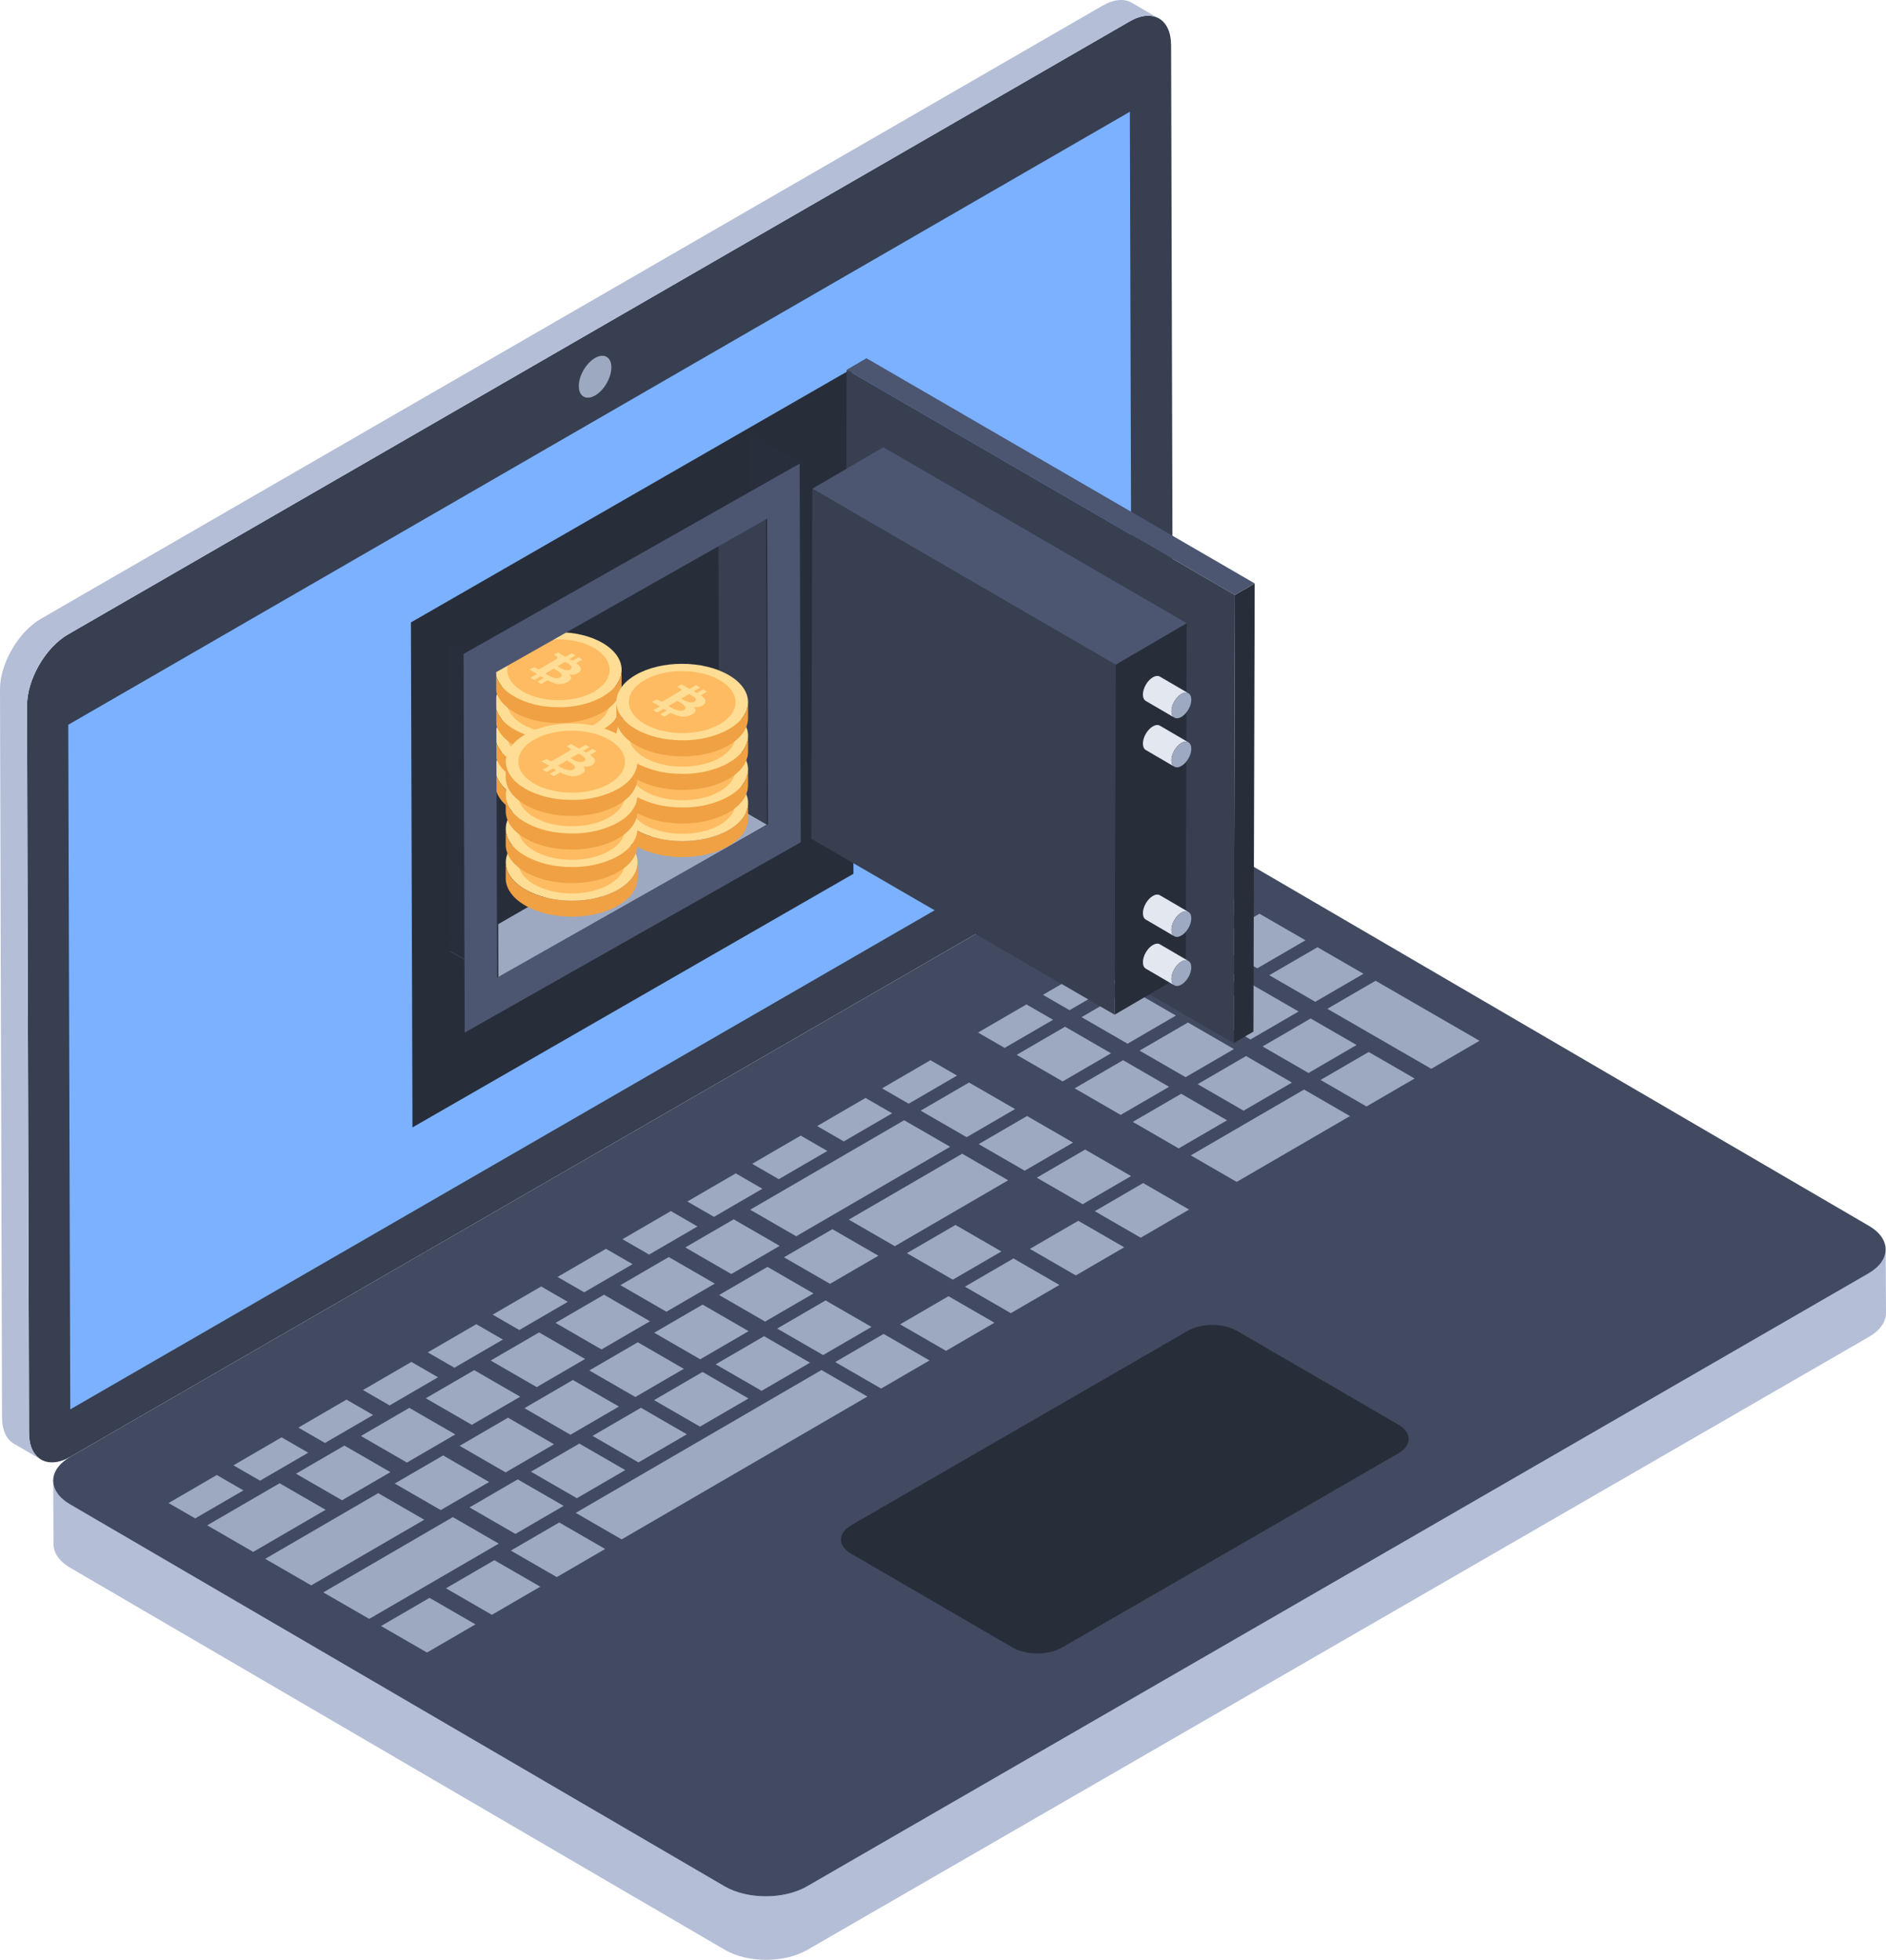<svg width="179" height="186" viewBox="0 0 179 186" xmlns="http://www.w3.org/2000/svg">
    <g fill-rule="nonzero" fill="none">
        <path d="M107.222 2.025c2.168-1.252 3.919-.234 3.926 2.257l.19 69.039c.007 2.472-1.732 5.505-3.9 6.757L6.68 138.258c-2.15 1.24-3.919.233-3.926-2.239l-.19-69.038c-.007-2.492 1.75-5.535 3.9-6.777l100.757-58.18z" fill="#373F51"/>
        <path d="M56.475 33.976c.854-.493 1.549-.097 1.551.885.003.982-.687 2.177-1.541 2.67-.855.494-1.55.098-1.552-.884-.003-.982.687-2.177 1.542-2.67z" fill="#9DA9C1"/>
        <path fill="#7BB1FF" d="m107.235 10.606.19 64.975L6.669 133.76l-.19-64.975z"/>
        <path d="m0 65.485.194 69.051c0 1.215.441 2.1 1.131 2.485l2.562 1.493c-.69-.414-1.131-1.27-1.131-2.485l-.194-69.051c0-2.485 1.74-5.522 3.893-6.764l100.771-58.18c1.077-.635 2.07-.69 2.76-.275L107.426.265c-.718-.414-1.684-.359-2.789.276L3.893 58.721C1.74 59.963-.027 63 0 65.485zM6.656 142.776l62.128 36.256c2.154 1.253 5.633 1.253 7.801 0l100.756-58.18c1.085-.625 1.63-1.45 1.627-2.275l.032 6.028c.002.825-.542 1.65-1.627 2.277l-100.756 58.18c-2.168 1.25-5.647 1.25-7.801 0L6.688 148.804c-1.07-.621-1.606-1.432-1.608-2.243l-.032-6.028c.002.811.538 1.622 1.608 2.243z" fill="#B4BED7"/>
        <path d="M6.681 138.257c-2.168 1.252-2.179 3.267-.025 4.52l62.128 36.256c2.154 1.252 5.633 1.252 7.801 0l100.756-58.18c2.15-1.241 2.18-3.267.026-4.519l-62.128-36.256c-2.154-1.252-5.651-1.242-7.801 0L6.68 138.258z" fill="#414A61"/>
        <path d="m80.805 144.744 31.915-18.432c1.314-.758 3.385-.758 4.692 0l15.316 8.9c1.285.753 1.3 1.965-.015 2.723l-31.914 18.426c-1.315.758-3.408.746-4.693 0l-15.316-8.9c-1.307-.759-1.3-1.96.015-2.717z" fill="#272E3A"/>
        <g fill="#9DA9C1">
            <path d="m113.017 109.654 4.358 2.517 10.751-6.248-4.358-2.519zM123.249 95.998l-4.367-2.522-4.567 2.655 4.366 2.523zM128.755 99.178l-4.359-2.518-4.567 2.656 4.358 2.516zM119.326 91.9l4.577-2.66-4.367-2.522-4.576 2.66zM124.832 95.078l4.576-2.66-4.366-2.521-4.576 2.659zM130.556 93.08l-4.576 2.66 9.864 5.697 4.576-2.661zM125.335 102.494l4.358 2.517 4.568-2.654-4.359-2.517zM118.397 86.06l-2.526-1.458-4.576 2.66 2.526 1.457zM112.237 89.639l-2.525-1.458-4.568 2.654 2.526 1.46zM106.103 93.205l-2.526-1.458-4.592 2.67 2.526 1.457zM122.62 102.742l-4.358-2.516-4.592 2.669 4.358 2.516zM102.65 96.532l4.367 2.522 4.592-2.67-4.367-2.52zM108.156 99.71l4.366 2.523 4.593-2.67-4.367-2.521zM106.59 100.62l-4.593 2.67 4.367 2.522 4.592-2.669zM108.809 92.953l4.367 2.52 4.567-2.654-4.366-2.522zM116.462 106.322l-4.359-2.517-4.592 2.669 4.358 2.518zM26.537 140.77l-6.872 3.993 4.367 2.522 6.872-3.995zM29.252 137.872l-2.525-1.46-4.568 2.656 2.525 1.458zM41.57 130.712l-2.525-1.458-4.593 2.669 2.526 1.46zM35.411 134.293l-2.526-1.46-4.567 2.656 2.526 1.458zM43.213 136.136l-4.366-2.52-4.593 2.668 4.367 2.523zM28.095 139.864l4.367 2.522 4.593-2.67-4.367-2.521zM36.166 154.32l4.359 2.518 4.6-2.675-4.358-2.516zM42.325 150.74l4.358 2.517 4.593-2.67-4.359-2.516zM48.484 147.161l4.358 2.517 4.592-2.67-4.358-2.516zM79.27 129.267l4.358 2.517 4.593-2.67-4.358-2.516zM46.572 129.124l4.367 2.522 4.592-2.668-4.367-2.523zM40.413 132.705l4.367 2.52 4.593-2.668-4.367-2.522zM43.623 137.22l4.366 2.52 4.593-2.67-4.367-2.521zM59.342 139.521l-4.358-2.516-4.592 2.669 4.358 2.516zM54.643 143.582 59 146.098l23.324-13.556-4.359-2.517zM76.876 129.33l-4.358-2.517-4.593 2.669 4.359 2.516zM65.04 118.39l4.367 2.523 4.593-2.67-4.367-2.521zM82.715 125.936l-4.358-2.516-4.593 2.669 4.358 2.516zM47.73 127.133l-2.527-1.458-4.6 2.673 2.526 1.459zM91.58 122.113l4.358 2.516 4.609-2.678-4.359-2.517zM90.833 102.08l-2.526-1.46-4.592 2.672 2.526 1.457zM107.35 111.618l-4.358-2.517-4.592 2.67 4.358 2.516zM84.674 105.66l-2.526-1.458-4.592 2.669 2.526 1.457zM91.746 107.928l4.593-2.67-4.367-2.52-4.592 2.67zM101.845 108.44l-4.367-2.523-4.592 2.669 4.366 2.522zM72.357 112.82l-2.526-1.46-4.593 2.67 2.526 1.459zM90.18 108.838l-4.367-2.52L71.2 114.81l4.366 2.52zM91.32 109.496l-10.76 6.254 4.366 2.522 10.76-6.254zM66.198 116.399l-2.526-1.46-4.593 2.671 2.526 1.458zM90.432 121.45l4.609-2.678-4.358-2.516-4.61 2.678zM79.002 116.657l-4.593 2.668 4.367 2.52 4.592-2.668zM60.039 119.978l-2.526-1.458-4.593 2.67 2.526 1.457zM58.882 121.97l4.366 2.522 4.593-2.669-4.367-2.522zM77.21 122.758l-4.368-2.522-4.592 2.669 4.367 2.522zM53.888 123.553l-2.526-1.46-4.6 2.675 2.525 1.46zM52.723 125.55l4.366 2.521 4.601-2.674-4.366-2.52zM71.05 126.337l-4.366-2.522-4.593 2.669 4.367 2.522zM65.19 136.123l-4.359-2.517-4.592 2.67 4.358 2.516zM64.9 129.91l-4.367-2.52-4.6 2.675 4.366 2.52zM71.037 132.724l-4.358-2.516-4.601 2.672 4.358 2.517zM46.423 140.65l-4.367-2.52-4.592 2.668 4.367 2.52zM53.495 142.918l-4.358-2.516-4.576 2.66 4.358 2.517zM35.897 141.709l-10.726 6.235 4.366 2.52 10.727-6.233zM42.978 143.983l-12.293 7.145 4.358 2.516 12.294-7.145zM58.74 133.492l-4.366-2.523-4.6 2.675 4.366 2.522zM20.576 139.988 16 142.648l2.526 1.459 4.576-2.66zM103.906 114.949l4.358 2.518 4.593-2.67-4.359-2.517zM97.747 118.528l4.358 2.518 4.592-2.669-4.358-2.516zM99.945 96.784l-2.526-1.458-4.593 2.67 2.526 1.457zM96.491 100.111l4.367 2.522 4.592-2.669-4.366-2.522zM78.523 109.235l-2.525-1.46-4.609 2.68 2.526 1.458zM85.429 125.688l4.358 2.517 4.593-2.67-4.358-2.516z"/>
        </g>
        <g>
            <path fill="#272E3A" d="M81 82.928 39.147 107 39 59.072 80.853 35z"/>
            <path fill="#272E3A" d="m72.706 49.076.083 29.183-25.487 14.664-.083-29.184z"/>
            <path fill="#9DA9C1" d="m47.302 92.923-4.525-2.62 25.487-14.664 4.525 2.62z"/>
            <path fill="#292E3C" d="m75.863 79.993-4.525-2.62-.103-36.178 4.525 2.62z"/>
            <path fill="#373F51" d="m72.705 49.075-4.52.765.079 25.8 4.525 2.62z"/>
            <path fill="#292E3C" d="m47.302 92.923-4.525-2.62-.083-29.185 4.525 2.62z"/>
        </g>
        <g>
            <path d="M57.23 70.424c2.35 1.393 2.36 3.65.026 5.043-2.333 1.392-6.13 1.393-8.481 0-2.35-1.392-2.36-3.65-.028-5.041 2.335-1.393 6.133-1.394 8.483-.002z" fill="#FFDD94"/>
            <path d="M56.445 74.99c-1.888 1.125-4.962 1.125-6.864-.005-1.902-1.125-1.912-2.954-.024-4.08 1.891-1.129 4.962-1.129 6.867 0 1.902 1.126 1.912 2.955.021 4.084z" fill="#FEBB61"/>
            <path d="M54.152 73.885c-.195.229-.507.378-.944.412-.306.023-.566-.059-.812-.156-.148-.059-.284-.128-.433-.196l-.592.354-.366-.217.586-.349-.28-.166-.586.35-.365-.217.607-.362-.725-.43c.169-.072.324-.139.489-.208l.212.126c.143.085.226.085.37-.002l1.481-.883c.172-.102.172-.177.001-.281a3.13 3.13 0 0 0-.075-.046l-.154-.09.385-.23.723.43.588-.352.365.217-.57.34.28.166.57-.34.366.216-.59.352c.265.158.397.354.429.448.113.323-.353.642-.776.642-.092 0-.184-.012-.274-.016l-.005.009.027.03c.122.144.198.296.068.449zm-1.535-.168c.236.06.408.04.56-.056.146-.09.167-.204.064-.336-.1-.133-.257-.237-.427-.338l-.111-.065-.1-.058a1.308 1.308 0 0 1-.049-.03l-.796.475.198.12c.196.116.402.222.661.288zm1.014-1.525-.716.427.162.1c.15.088.305.169.492.225.204.06.406.047.549-.035.142-.082.17-.2.073-.322a1.206 1.206 0 0 0-.34-.273 5.077 5.077 0 0 0-.22-.122z" fill="#FFDD94"/>
            <path d="m59 72.962-.005 1.489c-.002.907-.584 1.813-1.744 2.505-2.333 1.391-6.13 1.393-8.48 0-1.183-.7-1.774-1.62-1.771-2.538l.005-1.489c-.003.918.588 1.838 1.77 2.538 2.35 1.393 6.148 1.392 8.48 0 1.161-.692 1.742-1.598 1.745-2.505z" fill="#EFA143"/>
            <g>
                <path d="M57.23 67.298c2.35 1.392 2.36 3.65.026 5.043-2.333 1.391-6.13 1.392-8.481 0-2.35-1.393-2.36-3.65-.028-5.042 2.335-1.393 6.133-1.394 8.483-.001z" fill="#FFDD94"/>
                <path d="M56.445 71.862c-1.888 1.126-4.962 1.126-6.864-.003-1.902-1.126-1.912-2.954-.024-4.08 1.891-1.13 4.962-1.13 6.867 0 1.902 1.126 1.912 2.954.021 4.083z" fill="#FEBB61"/>
                <path d="M54.152 70.758c-.195.23-.507.378-.944.412-.306.023-.566-.059-.812-.155-.148-.06-.284-.129-.433-.197l-.592.354-.366-.217.586-.349-.28-.166-.586.35-.365-.217.607-.362-.725-.43c.169-.072.324-.139.489-.208l.212.126c.143.085.226.085.37-.002l1.481-.883c.172-.102.172-.177.001-.281a3.13 3.13 0 0 0-.075-.046l-.154-.09.385-.23.723.43.588-.351.365.216-.57.34.28.167.57-.341.366.216-.59.353c.265.157.397.353.429.447.113.323-.353.642-.776.642-.092 0-.184-.012-.274-.016l-.005.009.027.03c.122.144.198.296.068.449zm-1.535-.168c.236.06.408.04.56-.056.146-.09.167-.203.064-.336-.1-.133-.257-.237-.427-.338l-.111-.065-.1-.058a1.298 1.298 0 0 1-.049-.03l-.796.475.198.12c.196.117.402.223.661.288zm1.014-1.525-.716.427.162.1c.15.088.305.169.492.225.204.06.406.048.549-.035.142-.082.17-.2.073-.321a1.206 1.206 0 0 0-.34-.274 5.061 5.061 0 0 0-.22-.122z" fill="#FFDD94"/>
                <path d="m59 69.835-.005 1.489c-.002.907-.584 1.813-1.744 2.505-2.333 1.392-6.13 1.393-8.48 0-1.183-.7-1.774-1.62-1.771-2.538l.005-1.489c-.003.918.588 1.838 1.77 2.539 2.35 1.392 6.148 1.391 8.48 0 1.161-.693 1.742-1.599 1.745-2.506z" fill="#EFA143"/>
            </g>
            <g>
                <path d="M57.23 64.17c2.35 1.394 2.36 3.65.026 5.044-2.333 1.391-6.13 1.392-8.481 0-2.35-1.393-2.36-3.65-.028-5.042 2.335-1.393 6.133-1.394 8.483-.001z" fill="#FFDD94"/>
                <path d="M56.445 68.735c-1.888 1.126-4.962 1.126-6.864-.003-1.902-1.126-1.912-2.954-.024-4.08 1.891-1.13 4.962-1.13 6.867 0 1.902 1.126 1.912 2.954.021 4.083z" fill="#FEBB61"/>
                <path d="M54.152 67.63c-.195.23-.507.379-.944.413-.306.024-.566-.059-.812-.155-.148-.06-.284-.129-.433-.197l-.592.354-.366-.216.586-.35-.28-.166-.586.35-.365-.217.607-.362-.725-.43.489-.208.212.126c.143.085.226.085.37-.002l1.481-.883c.172-.102.172-.177.001-.281a3.154 3.154 0 0 0-.075-.046l-.154-.09.385-.23.723.43.588-.351.365.216-.57.34.28.167.57-.34.366.216-.59.352c.265.157.397.353.429.447.113.323-.353.642-.776.642-.092 0-.184-.012-.274-.016l-.005.009.027.03c.122.144.198.296.068.449zm-1.535-.167c.236.06.408.04.56-.056.146-.09.167-.203.064-.336-.1-.133-.257-.237-.427-.338l-.111-.065-.1-.058a1.308 1.308 0 0 1-.049-.03l-.796.475.198.12c.196.117.402.223.661.288zm1.014-1.525-.716.428.162.099c.15.088.305.17.492.225.204.06.406.048.549-.035.142-.082.17-.2.073-.321a1.206 1.206 0 0 0-.34-.274 5.069 5.069 0 0 0-.22-.122z" fill="#FFDD94"/>
                <path d="m59 66.709-.005 1.488c-.002.907-.584 1.813-1.744 2.505-2.333 1.392-6.13 1.393-8.48 0-1.183-.7-1.774-1.62-1.771-2.538l.005-1.489c-.003.918.588 1.838 1.77 2.539 2.35 1.392 6.148 1.391 8.48 0 1.161-.693 1.742-1.598 1.745-2.505z" fill="#EFA143"/>
            </g>
            <g>
                <path d="M57.23 61.044c2.35 1.393 2.36 3.65.026 5.043-2.333 1.391-6.13 1.393-8.481 0-2.35-1.393-2.36-3.65-.028-5.042 2.335-1.393 6.133-1.394 8.483-.001z" fill="#FFDD94"/>
                <path d="M56.445 65.609c-1.888 1.125-4.962 1.125-6.864-.004-1.902-1.126-1.912-2.954-.024-4.08 1.891-1.13 4.962-1.13 6.867 0 1.902 1.126 1.912 2.954.021 4.084z" fill="#FEBB61"/>
                <path d="M54.152 64.504c-.195.23-.507.378-.944.413-.306.023-.566-.06-.812-.156-.148-.06-.284-.129-.433-.196l-.592.353-.366-.216.586-.35-.28-.165-.586.349-.365-.217.607-.362-.725-.43.489-.208.212.126c.143.085.226.085.37-.001l1.481-.884c.172-.102.172-.177.001-.28a3.13 3.13 0 0 0-.075-.047l-.154-.09.385-.229.723.429.588-.351.365.216-.57.34.28.167.57-.34.366.216-.59.352c.265.157.397.353.429.447.113.323-.353.642-.776.642-.092 0-.184-.011-.274-.016l-.005.009.027.03c.122.145.198.296.068.449zm-1.535-.167c.236.059.408.04.56-.057.146-.09.167-.203.064-.336-.1-.133-.257-.237-.427-.338l-.111-.064-.1-.059a1.298 1.298 0 0 1-.049-.03l-.796.475.198.12c.196.117.402.223.661.289zm1.014-1.525-.716.427.162.099c.15.088.305.17.492.225.204.06.406.048.549-.034.142-.083.17-.2.073-.322a1.206 1.206 0 0 0-.34-.274 5.069 5.069 0 0 0-.22-.121z" fill="#FFDD94"/>
                <path d="m59 63.582-.005 1.488c-.002.907-.584 1.813-1.744 2.505-2.333 1.392-6.13 1.393-8.48 0-1.183-.7-1.774-1.62-1.771-2.538l.005-1.488c-.003.918.588 1.837 1.77 2.538 2.35 1.393 6.148 1.391 8.48 0 1.161-.692 1.742-1.598 1.745-2.505z" fill="#EFA143"/>
            </g>
        </g>
        <g>
            <path d="M69.155 73.624c2.45 1.419 2.46 3.72.027 5.139-2.431 1.418-6.389 1.42-8.838 0-2.45-1.42-2.46-3.72-.03-5.138 2.435-1.42 6.392-1.42 8.841-.001z" fill="#FFDD94"/>
            <path d="M68.337 78.275c-1.967 1.148-5.171 1.148-7.153-.003-1.982-1.148-1.993-3.01-.025-4.158 1.97-1.151 5.171-1.151 7.157 0 1.982 1.147 1.992 3.01.021 4.161z" fill="#FEBB61"/>
            <path d="M65.948 77.15c-.204.234-.53.385-.984.42-.32.024-.59-.06-.846-.159-.155-.06-.297-.13-.452-.2l-.617.36-.38-.22.61-.356-.293-.169-.61.356-.38-.22.632-.37-.756-.438.51-.211.22.127c.15.087.236.087.388-.001l1.543-.9c.179-.104.178-.18 0-.287a3.269 3.269 0 0 0-.078-.046l-.16-.092.4-.234.755.437.612-.357.381.22-.595.347.292.17.595-.348.38.22-.615.36c.277.16.415.36.448.456.118.329-.368.654-.808.654-.096 0-.193-.012-.286-.016l-.005.009.028.03c.127.147.206.302.07.458zm-1.6-.17c.246.06.425.04.584-.058.151-.091.173-.208.066-.343-.104-.135-.267-.241-.445-.344l-.116-.066-.104-.06a1.359 1.359 0 0 1-.05-.03l-.83.484c.069.041.137.083.206.123.204.118.419.226.689.293zm1.056-1.555-.746.435c.056.034.112.068.17.101.155.09.317.173.512.23.213.062.423.049.572-.035.148-.084.178-.205.076-.328a1.252 1.252 0 0 0-.353-.279 5.316 5.316 0 0 0-.23-.124z" fill="#FFDD94"/>
            <path d="m71 76.21-.005 1.517c-.003.924-.608 1.847-1.818 2.553-2.431 1.418-6.389 1.42-8.838 0-1.233-.714-1.848-1.651-1.845-2.587l.005-1.517c-.003.936.612 1.873 1.845 2.587 2.45 1.42 6.407 1.418 8.838 0 1.21-.706 1.815-1.629 1.818-2.553z" fill="#EFA143"/>
            <g>
                <path d="M69.155 70.437c2.45 1.42 2.46 3.72.027 5.14-2.431 1.417-6.389 1.419-8.838 0-2.45-1.42-2.46-3.72-.03-5.139 2.435-1.419 6.392-1.42 8.841-.001z" fill="#FFDD94"/>
                <path d="M68.337 75.089c-1.967 1.147-5.171 1.147-7.153-.004-1.982-1.147-1.993-3.01-.025-4.158 1.97-1.15 5.171-1.15 7.157 0 1.982 1.148 1.992 3.01.021 4.162z" fill="#FEBB61"/>
                <path d="M65.948 73.963c-.204.234-.53.385-.984.42-.32.024-.59-.06-.846-.158-.155-.06-.297-.131-.452-.2l-.617.36-.38-.22.61-.356-.293-.17-.61.357-.38-.221.632-.37-.756-.437.51-.212.22.128c.15.087.236.087.388-.002l1.543-.9c.179-.104.178-.18 0-.286a3.294 3.294 0 0 0-.078-.047l-.16-.091.4-.234.755.436.612-.357.381.22-.595.348.292.169.595-.347.38.22-.615.36c.277.16.415.36.448.455.118.33-.368.654-.808.654-.096 0-.193-.011-.286-.016l-.005.009.028.03c.127.148.206.302.07.458zm-1.6-.17c.246.06.425.04.584-.058.151-.09.173-.207.066-.342-.104-.136-.267-.242-.445-.344l-.116-.067-.104-.059a1.369 1.369 0 0 1-.05-.03l-.83.483c.069.042.137.083.206.123.204.119.419.227.689.294zm1.056-1.555-.746.436c.056.034.112.068.17.1.155.091.317.173.512.23.213.062.423.049.572-.035.148-.084.178-.204.076-.328a1.252 1.252 0 0 0-.353-.279 5.333 5.333 0 0 0-.23-.124z" fill="#FFDD94"/>
                <path d="m71 73.023-.005 1.517c-.003.925-.608 1.848-1.818 2.553-2.431 1.418-6.389 1.42-8.838 0-1.233-.714-1.848-1.651-1.845-2.587l.005-1.516c-.003.935.612 1.872 1.845 2.586 2.45 1.42 6.407 1.418 8.838 0 1.21-.705 1.815-1.628 1.818-2.553z" fill="#EFA143"/>
            </g>
            <g>
                <path d="M69.155 67.25c2.45 1.42 2.46 3.72.027 5.14-2.431 1.418-6.389 1.42-8.838 0-2.45-1.42-2.46-3.72-.03-5.138 2.435-1.42 6.392-1.421 8.841-.002z" fill="#FFDD94"/>
                <path d="M68.337 71.902c-1.967 1.148-5.171 1.148-7.153-.003-1.982-1.148-1.993-3.01-.025-4.158 1.97-1.151 5.171-1.151 7.157 0 1.982 1.147 1.992 3.01.021 4.161z" fill="#FEBB61"/>
                <path d="M65.948 70.777c-.204.233-.53.385-.984.42-.32.024-.59-.06-.846-.159-.155-.06-.297-.13-.452-.2l-.617.36-.38-.22.61-.356-.293-.169-.61.356-.38-.22.632-.37-.756-.438.51-.212.22.128c.15.087.236.087.388-.001l1.543-.9c.179-.104.178-.181 0-.287a3.269 3.269 0 0 0-.078-.046l-.16-.092.4-.234.755.437.612-.357.381.22-.595.347.292.17.595-.348.38.22-.615.36c.277.16.415.36.448.455.118.33-.368.655-.808.655-.096 0-.193-.012-.286-.016l-.005.008.028.031c.127.147.206.302.07.458zm-1.6-.171c.246.06.425.041.584-.057.151-.092.173-.208.066-.343-.104-.136-.267-.241-.445-.344l-.116-.066-.104-.06a1.359 1.359 0 0 1-.05-.03l-.83.484c.069.041.137.083.206.123.204.118.419.226.689.293zm1.056-1.554-.746.435c.056.034.112.068.17.101.155.09.317.173.512.23.213.062.423.048.572-.035.148-.084.178-.205.076-.328a1.252 1.252 0 0 0-.353-.28 5.324 5.324 0 0 0-.23-.123z" fill="#FFDD94"/>
                <path d="m71 69.837-.005 1.517c-.003.924-.608 1.847-1.818 2.553-2.431 1.418-6.389 1.419-8.838 0-1.233-.715-1.848-1.652-1.845-2.587l.005-1.517c-.003.935.612 1.873 1.845 2.587 2.45 1.42 6.407 1.418 8.838 0 1.21-.706 1.815-1.629 1.818-2.553z" fill="#EFA143"/>
            </g>
            <g>
                <path d="M69.155 64.064c2.45 1.42 2.46 3.72.027 5.14-2.431 1.417-6.389 1.418-8.838 0-2.45-1.42-2.46-3.72-.03-5.139 2.435-1.42 6.392-1.42 8.841-.001z" fill="#FFDD94"/>
                <path d="M68.337 68.716c-1.967 1.147-5.171 1.147-7.153-.004-1.982-1.147-1.993-3.01-.025-4.158 1.97-1.15 5.171-1.15 7.157 0 1.982 1.148 1.992 3.01.021 4.162z" fill="#FEBB61"/>
                <path d="M65.948 67.59c-.204.234-.53.385-.984.42-.32.024-.59-.06-.846-.158-.155-.06-.297-.131-.452-.2l-.617.36-.38-.22.61-.356-.293-.17-.61.356-.38-.22.632-.37-.756-.437c.177-.074.338-.142.51-.212l.22.128c.15.086.236.087.388-.002l1.543-.9c.179-.104.178-.18 0-.286a3.294 3.294 0 0 0-.078-.047l-.16-.092.4-.233.755.436.612-.357.381.22-.595.348.292.169.595-.347.38.22L66.5 66c.277.16.415.36.448.456.118.33-.368.654-.808.654-.096 0-.193-.012-.286-.016l-.005.009.028.03c.127.148.206.302.07.458zm-1.6-.17c.246.06.425.04.584-.058.151-.091.173-.207.066-.343-.104-.135-.267-.24-.445-.344l-.116-.066-.104-.059a1.369 1.369 0 0 1-.05-.03l-.83.483c.069.042.137.083.206.123.204.118.419.226.689.293zm1.056-1.555-.746.436c.056.034.112.068.17.1.155.09.317.173.512.23.213.062.423.049.572-.035.148-.084.178-.204.076-.328a1.252 1.252 0 0 0-.353-.279 5.324 5.324 0 0 0-.23-.124z" fill="#FFDD94"/>
                <path d="m71 66.65-.005 1.517c-.003.924-.608 1.848-1.818 2.553-2.431 1.418-6.389 1.42-8.838 0-1.233-.714-1.848-1.651-1.845-2.587l.005-1.517c-.003.936.612 1.873 1.845 2.587 2.45 1.42 6.407 1.418 8.838 0 1.21-.705 1.815-1.629 1.818-2.553z" fill="#EFA143"/>
            </g>
            <g>
                <path d="M58.662 79.28c2.45 1.42 2.46 3.72.026 5.139-2.431 1.418-6.388 1.42-8.838 0-2.45-1.42-2.46-3.72-.029-5.138 2.434-1.42 6.391-1.42 8.84-.001z" fill="#FFDD94"/>
                <path d="M57.843 83.932c-1.967 1.147-5.171 1.147-7.153-.004-1.982-1.147-1.993-3.01-.025-4.158 1.97-1.15 5.171-1.15 7.157 0 1.982 1.148 1.993 3.01.021 4.162z" fill="#FEBB61"/>
                <path d="M55.454 82.806c-.204.234-.53.385-.984.42-.319.024-.59-.06-.846-.158-.155-.06-.297-.131-.451-.2l-.618.36-.38-.22.61-.356-.293-.17-.61.356-.38-.22.633-.37-.757-.437c.177-.074.338-.142.51-.212l.22.128c.15.086.237.086.388-.002l1.543-.9c.179-.104.178-.18 0-.286a3.277 3.277 0 0 0-.078-.047l-.16-.092.401-.233.754.436.612-.357.381.22-.595.348.292.169.595-.347.38.22-.615.359c.277.16.415.36.448.456.118.33-.368.654-.808.654-.096 0-.193-.012-.286-.016l-.005.009.028.03c.127.148.206.302.07.458zm-1.6-.17c.246.06.425.04.584-.058.151-.091.174-.207.067-.343-.105-.135-.268-.24-.446-.344l-.116-.066c-.034-.02-.07-.039-.104-.06a1.359 1.359 0 0 1-.05-.03l-.83.484c.069.042.137.083.206.123.204.118.419.226.69.293zm1.056-1.555-.746.435c.056.035.112.069.17.101.155.09.317.173.512.23.213.062.423.049.572-.035.149-.084.178-.204.076-.328a1.252 1.252 0 0 0-.353-.279 5.324 5.324 0 0 0-.23-.124z" fill="#FFDD94"/>
                <path d="m60.506 81.866-.005 1.517c-.003.924-.608 1.847-1.818 2.553-2.431 1.418-6.389 1.42-8.838 0-1.233-.714-1.848-1.651-1.845-2.587l.005-1.517c-.003.936.613 1.873 1.845 2.587 2.45 1.42 6.407 1.418 8.838 0 1.21-.705 1.816-1.629 1.818-2.553z" fill="#EFA143"/>
                <g>
                    <path d="M58.662 76.093c2.45 1.42 2.46 3.72.026 5.14-2.431 1.418-6.388 1.419-8.838 0-2.45-1.42-2.46-3.72-.029-5.138 2.434-1.42 6.391-1.421 8.84-.002z" fill="#FFDD94"/>
                    <path d="M57.843 80.745c-1.967 1.147-5.171 1.147-7.153-.004-1.982-1.147-1.993-3.01-.025-4.157 1.97-1.152 5.171-1.152 7.157 0 1.982 1.147 1.993 3.01.021 4.161z" fill="#FEBB61"/>
                    <path d="M55.454 79.62c-.204.233-.53.385-.984.42-.319.023-.59-.06-.846-.159-.155-.06-.297-.13-.451-.2l-.618.36-.38-.22.61-.356-.293-.17-.61.357-.38-.22.633-.37-.757-.438.51-.212.22.128c.15.087.237.087.388-.001l1.543-.9c.179-.105.178-.181 0-.287a3.302 3.302 0 0 0-.078-.047l-.16-.091.401-.234.754.437.612-.358.381.22-.595.348.292.169.595-.347.38.22-.615.36c.277.16.415.36.448.455.118.33-.368.655-.808.655-.096 0-.193-.012-.286-.017l-.005.01.028.03c.127.147.206.302.07.457zm-1.6-.171c.246.06.425.041.584-.058.151-.09.174-.207.067-.342-.105-.136-.268-.241-.446-.344l-.116-.066-.104-.06a1.359 1.359 0 0 1-.05-.03l-.83.484.206.122c.204.119.419.227.69.294zm1.056-1.554-.746.435c.056.034.112.068.17.1.155.091.317.174.512.23.213.062.423.05.572-.035.149-.083.178-.204.076-.328a1.252 1.252 0 0 0-.353-.278 5.324 5.324 0 0 0-.23-.124z" fill="#FFDD94"/>
                    <path d="m60.506 78.68-.005 1.516c-.003.925-.608 1.848-1.818 2.553-2.431 1.418-6.389 1.42-8.838 0-1.233-.714-1.848-1.65-1.845-2.586l.005-1.517c-.003.935.613 1.872 1.845 2.586 2.45 1.42 6.407 1.419 8.838 0 1.21-.705 1.816-1.628 1.818-2.553z" fill="#EFA143"/>
                </g>
                <g>
                    <path d="M58.662 72.907c2.45 1.419 2.46 3.72.026 5.139-2.431 1.418-6.388 1.42-8.838 0-2.45-1.42-2.46-3.72-.029-5.138 2.434-1.42 6.391-1.42 8.84-.001z" fill="#FFDD94"/>
                    <path d="M57.843 77.558c-1.967 1.148-5.171 1.148-7.153-.003-1.982-1.148-1.993-3.01-.025-4.158 1.97-1.151 5.171-1.151 7.157 0 1.982 1.147 1.993 3.01.021 4.161z" fill="#FEBB61"/>
                    <path d="M55.454 76.433c-.204.234-.53.385-.984.42-.319.024-.59-.06-.846-.158-.155-.06-.297-.131-.451-.2l-.618.36-.38-.22.61-.357-.293-.169-.61.356-.38-.22.633-.37-.757-.438.51-.211.22.128c.15.086.237.086.388-.002l1.543-.9c.179-.104.178-.18 0-.287a3.277 3.277 0 0 0-.078-.046l-.16-.092.401-.234.754.437.612-.357.381.22-.595.347.292.17.595-.348.38.221-.615.359c.277.16.415.36.448.456.118.329-.368.654-.808.654-.096 0-.193-.012-.286-.016l-.005.009.028.03c.127.148.206.302.07.458zm-1.6-.17c.246.06.425.04.584-.058.151-.091.174-.207.067-.343-.105-.135-.268-.241-.446-.344l-.116-.066-.104-.06a1.359 1.359 0 0 1-.05-.03l-.83.484c.069.041.137.083.206.123.204.118.419.226.69.293zm1.056-1.555-.746.435c.056.034.112.068.17.101.155.09.317.173.512.23.213.062.423.049.572-.035.149-.084.178-.205.076-.328a1.252 1.252 0 0 0-.353-.279 5.332 5.332 0 0 0-.23-.124z" fill="#FFDD94"/>
                    <path d="m60.506 75.493-.005 1.517c-.003.924-.608 1.847-1.818 2.553-2.431 1.418-6.389 1.42-8.838 0-1.233-.714-1.848-1.651-1.845-2.587l.005-1.517c-.003.936.613 1.873 1.845 2.587 2.45 1.42 6.407 1.418 8.838 0 1.21-.706 1.816-1.629 1.818-2.553z" fill="#EFA143"/>
                </g>
                <g>
                    <path d="M58.662 69.72c2.45 1.42 2.46 3.72.026 5.14-2.431 1.417-6.388 1.419-8.838 0-2.45-1.42-2.46-3.72-.029-5.139 2.434-1.419 6.391-1.42 8.84 0z" fill="#FFDD94"/>
                    <path d="M57.843 74.372c-1.967 1.147-5.171 1.147-7.153-.004-1.982-1.147-1.993-3.01-.025-4.158 1.97-1.15 5.171-1.15 7.157 0 1.982 1.148 1.993 3.01.021 4.162z" fill="#FEBB61"/>
                    <path d="M55.454 73.246c-.204.234-.53.385-.984.42-.319.024-.59-.06-.846-.158-.155-.06-.297-.13-.451-.2l-.618.36-.38-.22.61-.356-.293-.17-.61.357-.38-.221.633-.369-.757-.438.51-.212.22.128c.15.087.237.087.388-.002l1.543-.9c.179-.104.178-.18 0-.286a3.277 3.277 0 0 0-.078-.047l-.16-.091.401-.234.754.437.612-.358.381.22-.595.348.292.169.595-.347.38.22-.615.36c.277.16.415.36.448.455.118.33-.368.654-.808.654-.096 0-.193-.011-.286-.016l-.005.01.028.03c.127.147.206.301.07.457zm-1.6-.17c.246.06.425.04.584-.058.151-.09.174-.207.067-.342-.105-.136-.268-.242-.446-.344l-.116-.067-.104-.059a1.359 1.359 0 0 1-.05-.03l-.83.484.206.122c.204.119.419.227.69.294zm1.056-1.555-.746.436c.056.034.112.068.17.1.155.091.317.173.512.23.213.062.423.049.572-.035.149-.084.178-.204.076-.328a1.252 1.252 0 0 0-.353-.278 5.316 5.316 0 0 0-.23-.125z" fill="#FFDD94"/>
                    <path d="m60.506 72.306-.005 1.517c-.003.925-.608 1.848-1.818 2.553-2.431 1.418-6.389 1.42-8.838 0-1.233-.714-1.848-1.651-1.845-2.587l.005-1.516c-.003.935.613 1.872 1.845 2.586 2.45 1.42 6.407 1.418 8.838 0 1.21-.705 1.816-1.628 1.818-2.553z" fill="#EFA143"/>
                </g>
            </g>
        </g>
        <path d="M44 62.062 75.896 44 76 79.937 44.104 98 44 62.062zm28.898 16.153-.084-28.99-25.722 14.566.084 28.99 25.722-14.566z" fill="#4C5671"/>
        <g>
            <path fill="#272E3A" d="m117.206 56.467 1.877-1.096-.12 42.533L117.086 99z"/>
            <path fill="#4C5671" d="M80.36 35.096 82.235 34l36.847 21.37-1.877 1.097z"/>
            <path fill="#373F51" d="M117.206 56.467 117.086 99 80.239 77.63l.12-42.534z"/>
            <g>
                <path fill="#272E3A" d="m105.882 63.082 6.747-3.939-.093 33.22-6.748 3.94z"/>
                <path d="M110.086 64.215c-.172-.1-.41-.086-.672.066-.52.302-.942 1.035-.94 1.636 0 .299.106.51.275.608l2.706 1.58c-.17-.099-.274-.31-.275-.608-.002-.602.419-1.334.94-1.636.262-.152.5-.167.671-.066l-2.705-1.58z" fill="#E3E7F0"/>
                <path d="M112.12 65.86c.521-.302.945-.059.947.543.001.601-.42 1.333-.94 1.636-.522.302-.945.06-.947-.542-.002-.602.419-1.334.94-1.636z" fill="#9DA9C1"/>
                <path d="M110.086 68.872c-.172-.1-.41-.086-.672.066-.52.302-.942 1.034-.94 1.636 0 .299.106.509.275.608l2.706 1.58c-.17-.1-.274-.31-.275-.608-.002-.602.419-1.334.94-1.637.262-.152.5-.166.671-.066l-2.705-1.58z" fill="#E3E7F0"/>
                <path d="M112.12 70.517c.521-.302.945-.06.947.542.001.602-.42 1.334-.94 1.636-.522.303-.945.06-.947-.541-.002-.602.419-1.334.94-1.637z" fill="#9DA9C1"/>
                <g>
                    <path d="M110.086 84.965c-.172-.1-.41-.086-.672.066-.52.303-.942 1.035-.94 1.637 0 .299.106.509.275.608l2.706 1.58c-.17-.1-.274-.31-.275-.609-.002-.601.419-1.334.94-1.636.262-.152.5-.166.671-.066l-2.705-1.58z" fill="#E3E7F0"/>
                    <path d="M112.12 86.611c.521-.302.945-.06.947.542.001.602-.42 1.334-.94 1.636-.522.302-.945.06-.947-.542-.002-.601.419-1.334.94-1.636z" fill="#9DA9C1"/>
                    <g>
                        <path d="M110.086 89.622c-.172-.1-.41-.086-.672.066-.52.302-.942 1.035-.94 1.636 0 .3.106.51.275.608l2.706 1.58c-.17-.099-.274-.31-.275-.608-.002-.602.419-1.334.94-1.636.262-.152.5-.166.671-.066l-2.705-1.58z" fill="#E3E7F0"/>
                        <path d="M112.12 91.268c.521-.302.945-.06.947.542.001.601-.42 1.334-.94 1.636-.522.302-.945.06-.947-.542-.002-.602.419-1.334.94-1.636z" fill="#9DA9C1"/>
                    </g>
                </g>
                <path fill="#4C5671" d="m77.094 46.385 6.747-3.939 28.788 16.697-6.747 3.94z"/>
                <path fill="#373F51" d="m105.882 63.082-.094 33.22L77 79.605l.094-33.22z"/>
            </g>
        </g>
    </g>
</svg>
